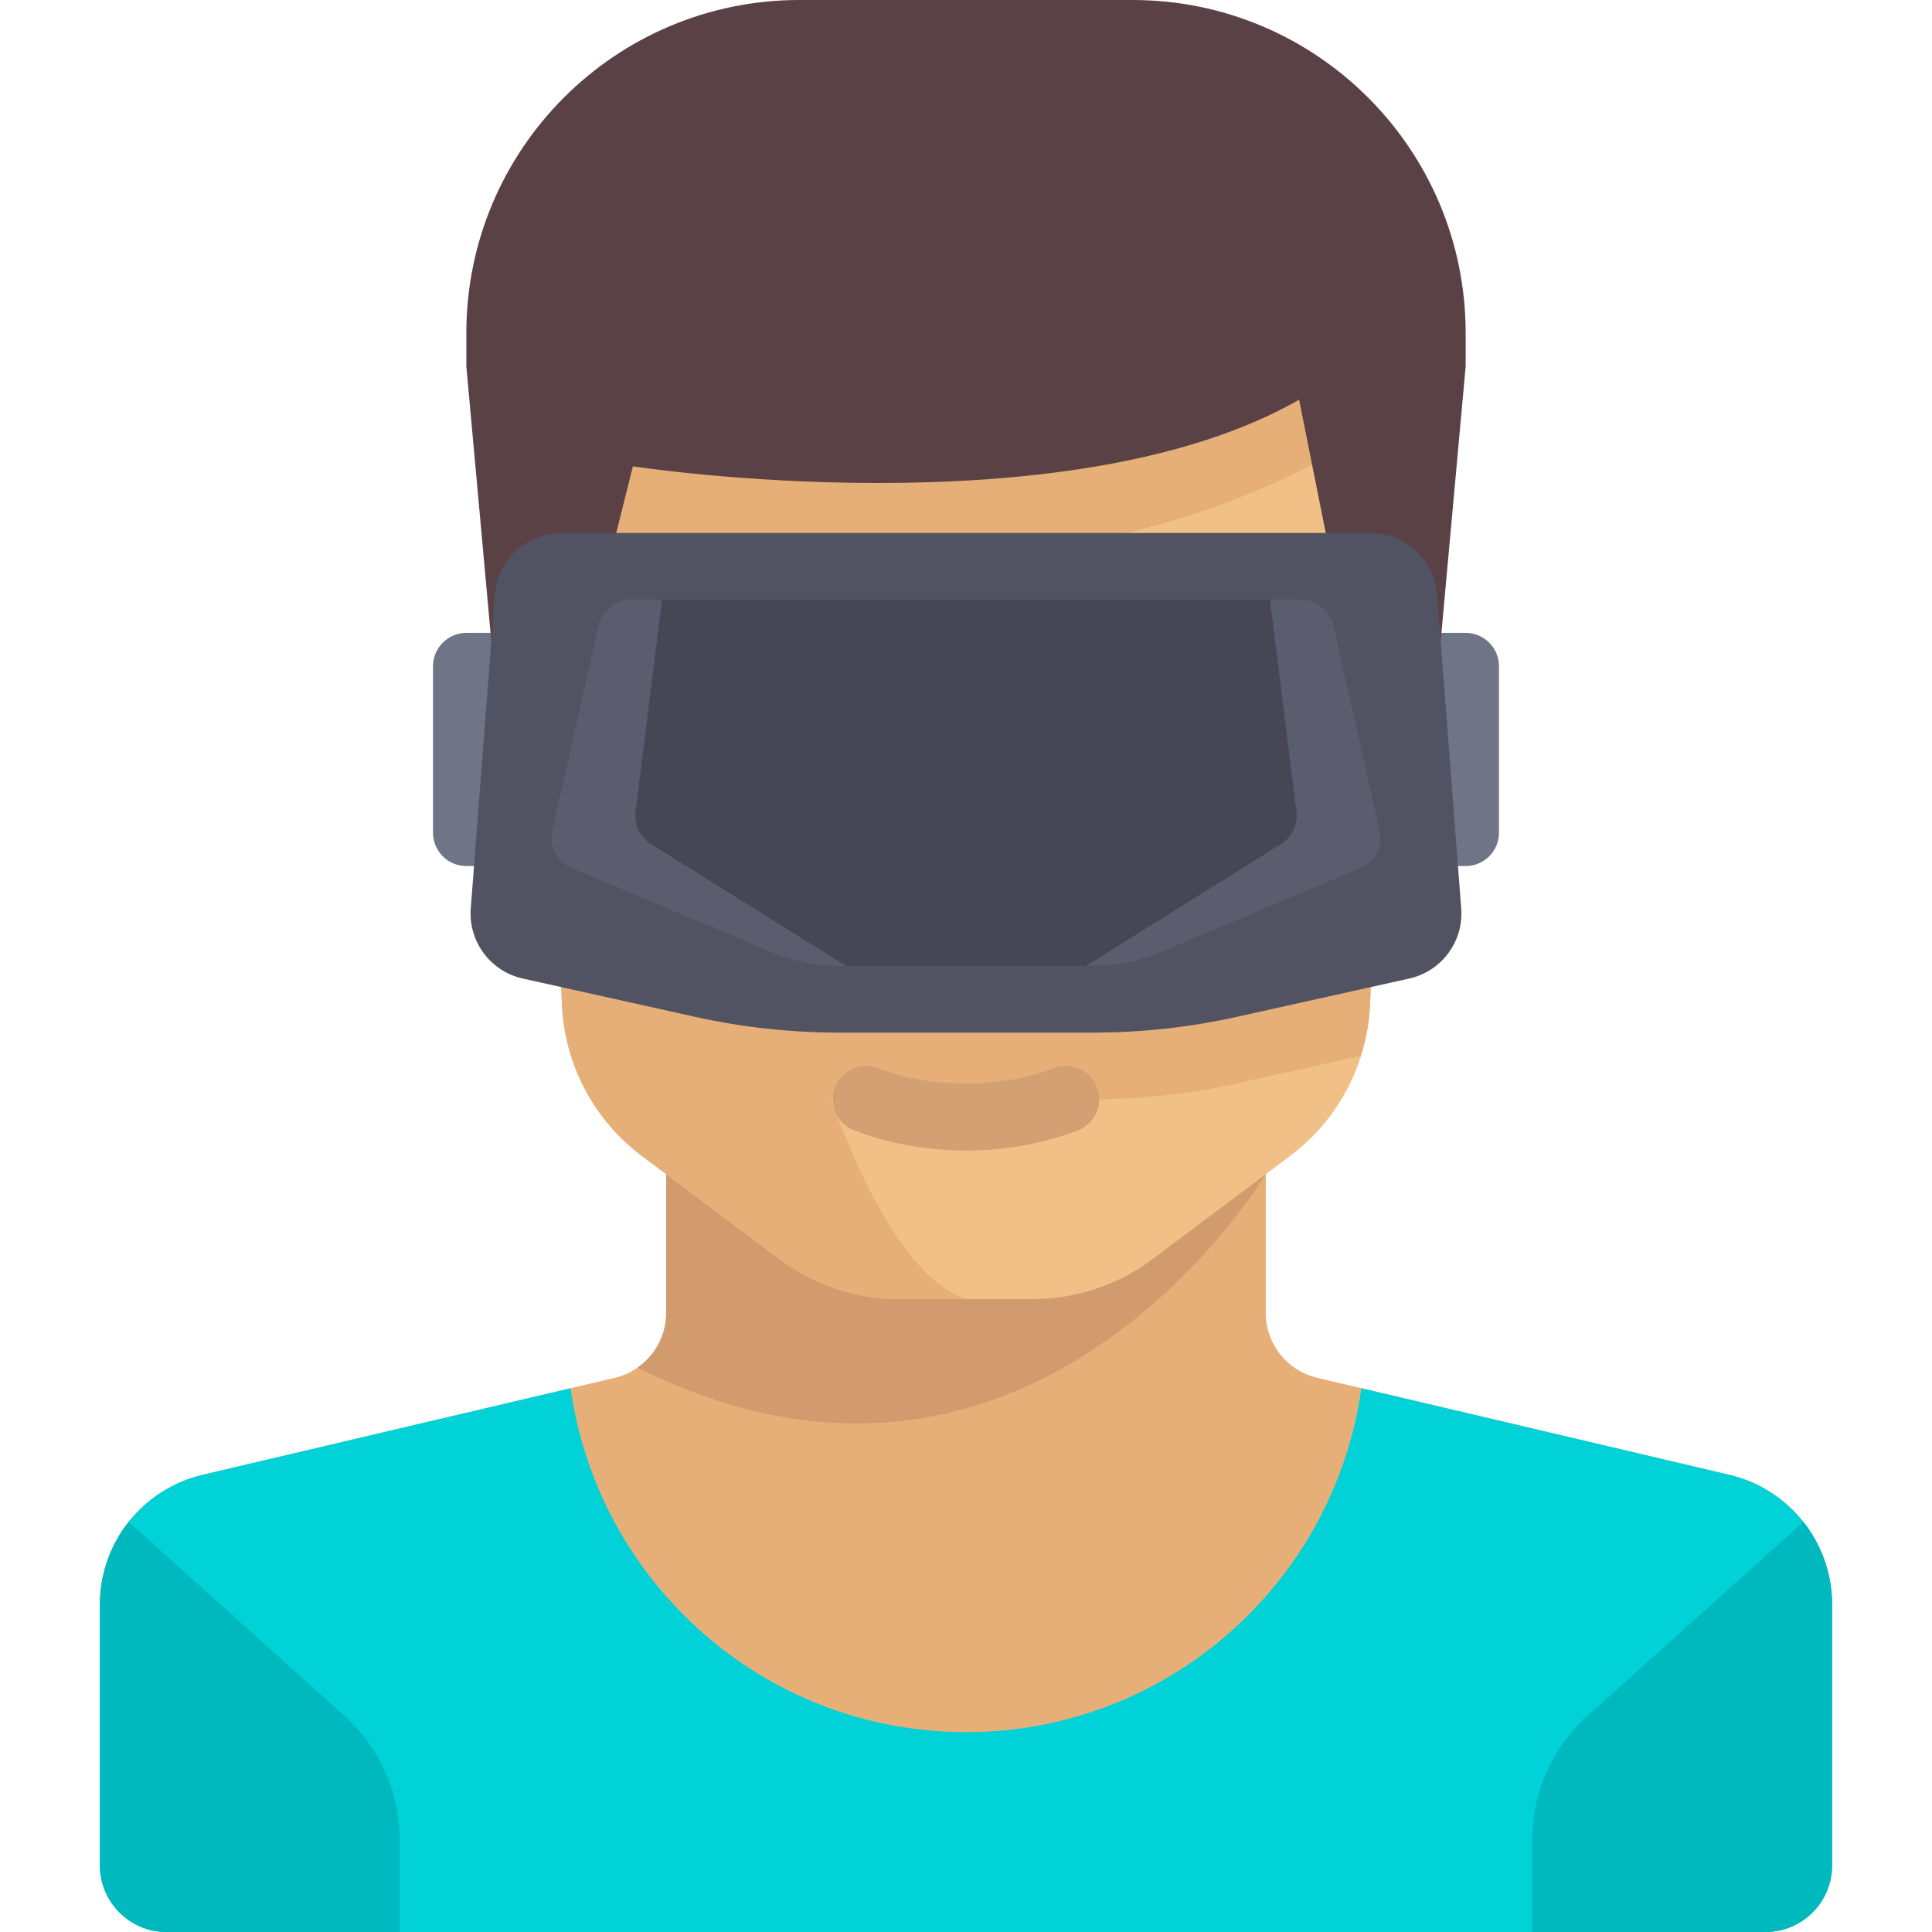 <?xml version="1.0" encoding="iso-8859-1"?>
<!-- Generator: Adobe Illustrator 19.0.0, SVG Export Plug-In . SVG Version: 6.00 Build 0)  -->
<svg version="1.1" id="Layer_1" xmlns="http://www.w3.org/2000/svg" xmlns:xlink="http://www.w3.org/1999/xlink" x="0px" y="0px"
	 viewBox="0 0 512 512" style="enable-background:new 0 0 512 512;" xml:space="preserve">
<g>
	<path style="fill:#707487;" d="M141.241,229.517h-17.655c-4.875,0-8.828-3.953-8.828-8.828v-44.138
		c0-4.875,3.953-8.828,8.828-8.828h17.655V229.517z"/>
	<path style="fill:#707487;" d="M370.759,167.724h17.655c4.875,0,8.828,3.953,8.828,8.828v44.138c0,4.875-3.953,8.828-8.828,8.828
		h-17.655V167.724z"/>
</g>
<path style="fill:#E6AF78;" d="M335.448,347.948v-47.81H176.552v47.81c0,8.193-5.636,15.309-13.611,17.186L53.706,390.837
	c-15.95,3.752-27.223,17.985-27.223,34.37v69.138c0,9.751,7.904,17.655,17.655,17.655h423.724c9.751,0,17.655-7.904,17.655-17.655
	v-69.138c0-16.386-11.273-30.618-27.223-34.371l-109.235-25.703C341.085,363.257,335.448,356.141,335.448,347.948z"/>
<path style="fill:#00D2D7;" d="M458.294,390.836l-97.514-22.944c-7.211,51.484-51.308,91.143-104.78,91.143
	s-97.569-39.659-104.78-91.144l-97.514,22.944c-15.95,3.754-27.223,17.987-27.223,34.372v69.138c0,9.751,7.904,17.655,17.655,17.655
	h423.724c9.751,0,17.655-7.904,17.655-17.655v-69.138C485.517,408.822,474.244,394.589,458.294,390.836z"/>
<path style="fill:#D29B6E;" d="M176.552,347.948c0,5.927-2.975,11.257-7.625,14.482c104.728,52.467,166.521-51.283,166.521-51.283
	v-11.009H176.552V347.948z"/>
<path style="fill:#F0C087;" d="M141.241,97.103l7.692,169.237c0.718,15.81,8.47,30.472,21.131,39.967l36.501,27.375
	c9.169,6.876,20.319,10.593,31.779,10.593h35.31c11.46,0,22.611-3.717,31.779-10.593l36.5-27.375
	c12.661-9.496,20.413-24.157,21.131-39.967l7.693-169.237H141.241z"/>
<g>
	<path style="fill:#00B9BE;" d="M91.289,454.709l-57.203-51.384c-4.793,6.069-7.604,13.707-7.604,21.884v69.137
		c0,9.751,7.904,17.655,17.655,17.655h61.793v-24.456C105.931,475.017,100.608,463.081,91.289,454.709z"/>
	<path style="fill:#00B9BE;" d="M420.711,454.709l57.203-51.384c4.793,6.069,7.604,13.707,7.604,21.884v69.137
		c0,9.751-7.904,17.655-17.655,17.655h-61.793v-24.456C406.069,475.017,411.392,463.081,420.711,454.709z"/>
</g>
<path style="fill:#E6AF78;" d="M220.625,150.005c57.956-0.863,107.048-10.638,150.134-40.764V97.103H141.241l7.692,169.236
	c0.718,15.811,8.47,30.473,21.132,39.969l36.5,27.374c9.169,6.876,20.32,10.593,31.779,10.593H256
	c-15.654-5.218-28.182-31.976-35.843-53.027c0.754,0.011,1.505,0.062,2.259,0.062h67.17c12.882,0,25.725-1.41,38.3-4.204
	l32.717-7.271c1.368-4.34,2.253-8.855,2.464-13.495l4.851-106.738c-1.502-0.415-3.052-0.706-4.681-0.706H211.862v-0.097
	C211.862,153.962,215.788,150.077,220.625,150.005z"/>
<path style="fill:#5A4146;" d="M123.586,88.276v8.828l8.828,97.103h17.655l17.655-70.621c0,0,114.759,17.655,176.552-17.655
	l17.655,88.276h17.655l8.828-97.103v-8.828C388.414,39.522,348.892,0,300.138,0h-88.276C163.108,0,123.586,39.522,123.586,88.276z"
	/>
<path style="fill:#515262;" d="M363.238,141.241H148.762c-9.226,0-16.896,7.103-17.603,16.301l-6.399,83.19
	c-0.674,8.76,5.196,16.683,13.773,18.589l45.581,10.13c12.575,2.794,25.418,4.204,38.3,4.204h67.17c12.882,0,25.725-1.41,38.3-4.204
	l45.581-10.13c8.577-1.906,14.447-9.828,13.773-18.589l-6.399-83.19C380.132,148.344,372.462,141.241,363.238,141.241z"/>
<path style="fill:#464655;" d="M344.791,158.897H167.209c-4.126,0-7.701,2.858-8.61,6.882l-12.26,54.262
	c-0.943,4.175,1.245,8.426,5.192,10.084l53.388,22.43c5.413,2.274,11.225,3.445,17.096,3.445h67.972
	c5.871,0,11.683-1.171,17.096-3.445l53.388-22.43c3.947-1.658,6.135-5.909,5.192-10.084l-12.26-54.262
	C352.492,161.754,348.917,158.897,344.791,158.897z"/>
<path style="fill:#5B5D6E;" d="M168.424,215.096l7.025-56.2h-8.239c-4.126,0-7.701,2.858-8.61,6.882l-12.26,54.262
	c-0.943,4.175,1.245,8.426,5.192,10.084l53.389,22.431c5.412,2.273,11.224,3.444,17.095,3.444h2.207l-51.716-32.323
	C169.589,221.855,167.997,218.507,168.424,215.096z"/>
<path style="fill:#D2A073;" d="M256,304.9c-10.327,0-20.586-1.854-29.664-5.354c-4.543-1.759-6.81-6.867-5.052-11.418
	c1.759-4.552,6.897-6.802,11.414-5.056c14.138,5.457,32.466,5.457,46.603,0c4.526-1.746,9.655,0.504,11.414,5.056
	c1.759,4.552-0.509,9.66-5.052,11.418C276.586,303.048,266.327,304.9,256,304.9z"/>
<path style="fill:#5B5D6E;" d="M343.576,215.096l-7.025-56.2h8.239c4.126,0,7.701,2.858,8.61,6.882l12.26,54.262
	c0.943,4.175-1.245,8.426-5.192,10.084l-53.389,22.431c-5.412,2.273-11.224,3.444-17.095,3.444h-2.207l51.716-32.323
	C342.411,221.855,344.003,218.507,343.576,215.096z"/>
<g>
</g>
<g>
</g>
<g>
</g>
<g>
</g>
<g>
</g>
<g>
</g>
<g>
</g>
<g>
</g>
<g>
</g>
<g>
</g>
<g>
</g>
<g>
</g>
<g>
</g>
<g>
</g>
<g>
</g>
</svg>
